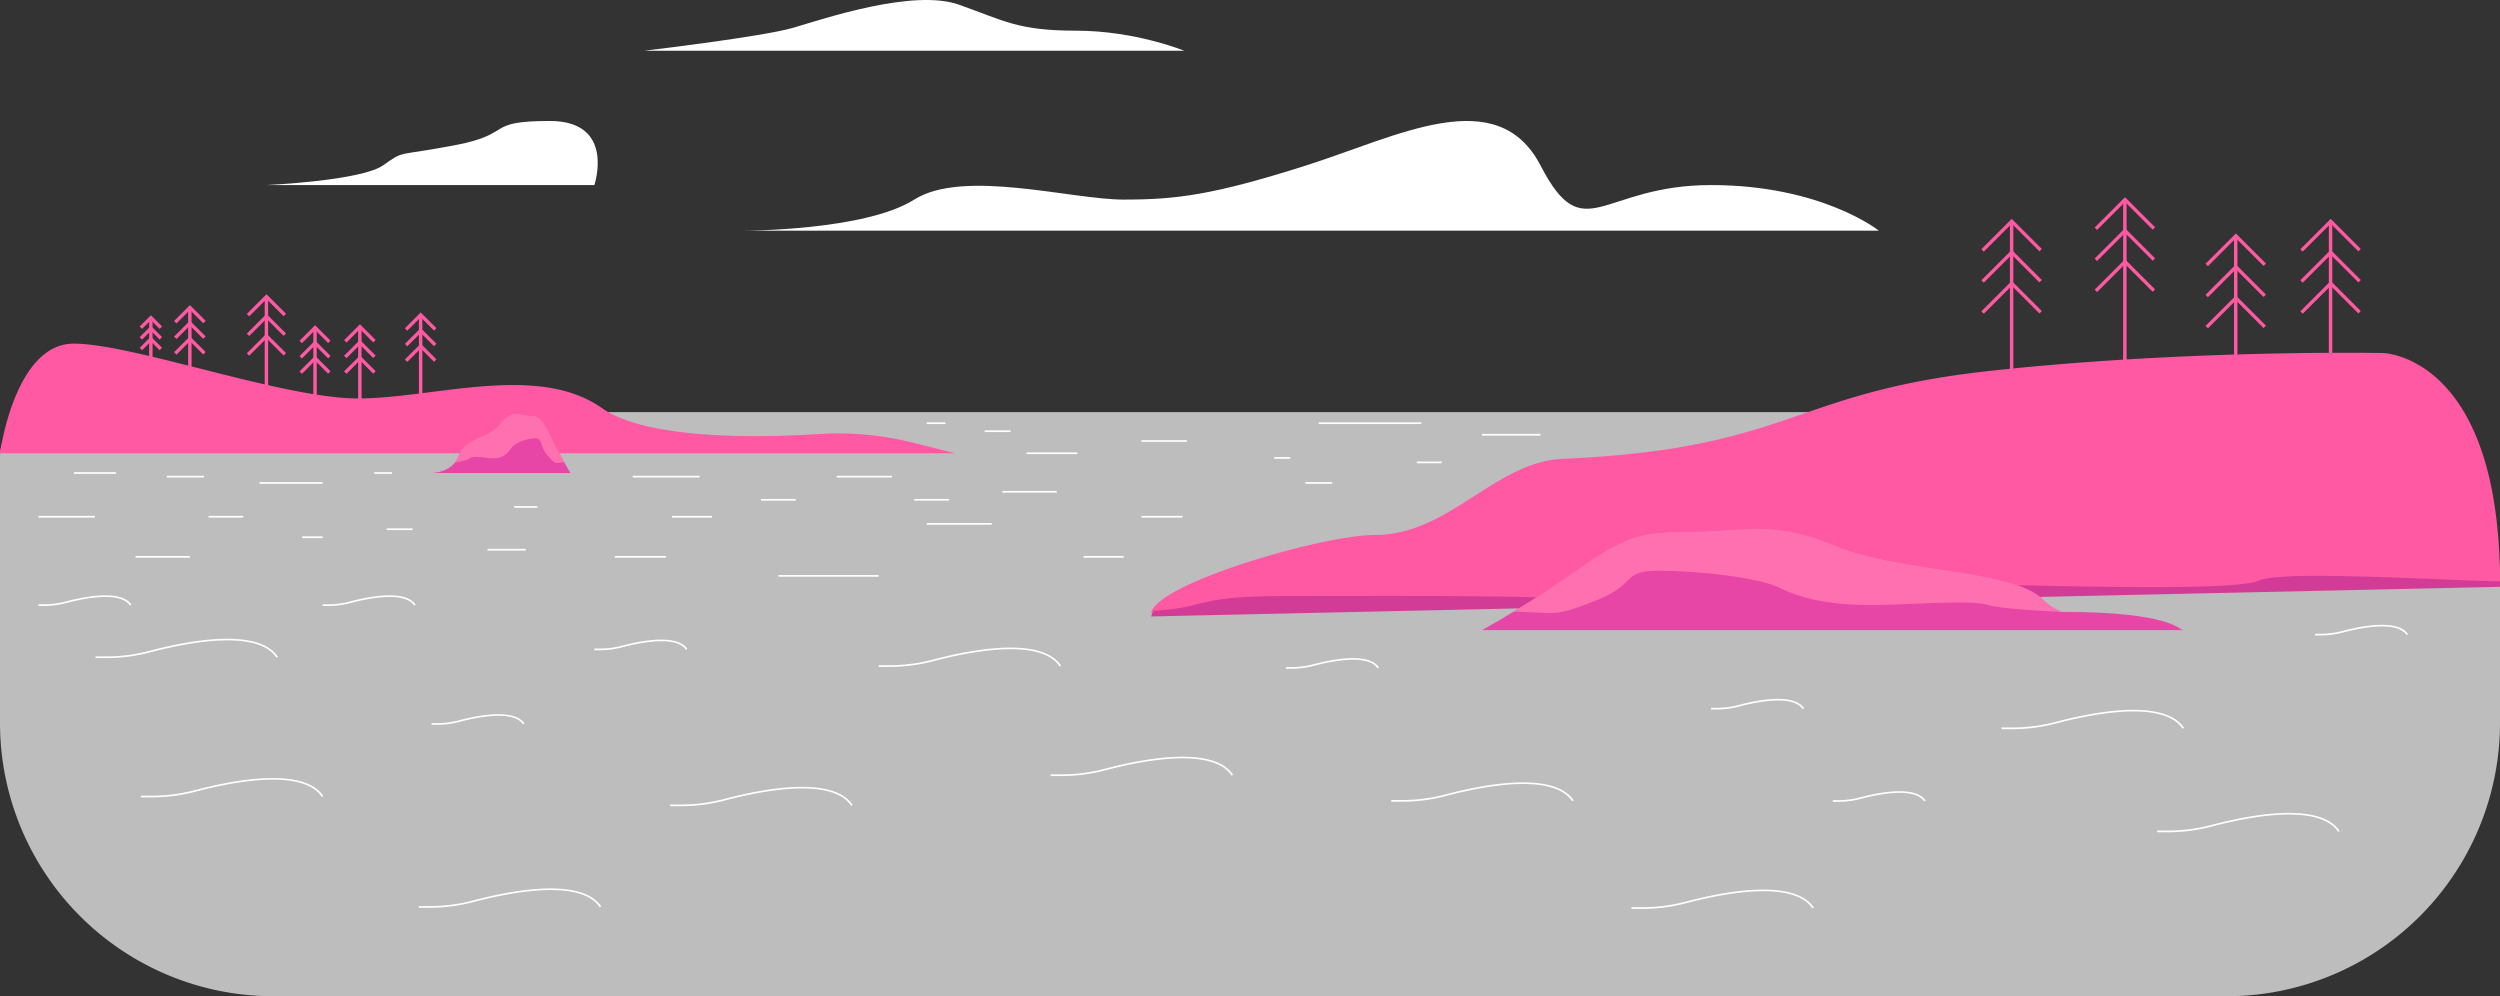 <?xml version="1.0" encoding="UTF-8"?> <svg xmlns="http://www.w3.org/2000/svg" id="Layer_1" data-name="Layer 1" width="1463.882" height="583.349" viewBox="0 0 1463.882 583.349"><rect x="0" y="0" width="1463.882" height="583.349" fill="#333333" stroke="none"/> <defs> <style>.cls-1{fill:#bdbdbd;}.cls-2{fill:#ff59a3;}.cls-3{fill:#d33c96;}.cls-4{fill:#e846a6;}.cls-5{opacity:0.14;}.cls-6{fill:#fff;}</style> </defs> <title>ozero_1</title> <path class="cls-1" d="M1463.882,339.445v83.814a160.09,160.09,0,0,1-160.09,160.09H160.092A160.09,160.09,0,0,1,0,423.259V267.545a26.206,26.206,0,0,1,26.206-26.206H1365.776A98.106,98.106,0,0,1,1463.882,339.445Z"></path> <path class="cls-2" d="M1463.882,341.619l-789.8,17.35a8,8,0,0,1,1.63-3.36v-.01c13.31-17.34,100.42-42.32,129.11-42.32,43.97,0,70.29-42.83,110.35-44.61,133.72-5.94,132.77-38.48,248.59-51.33s231.66-10.62,231.66-10.62,67.35,1.35,68.45,131.66C1463.882,339.449,1463.882,340.529,1463.882,341.619Z"></path> <path class="cls-3" d="M1463.882,343.619l-789.8,17.35a8,8,0,0,1,1.63-3.36v-.01c32.35-1.8,21.71-8.61,78.18-8.61,62.53,0,141.05-.71,196.56,2.81s143.16-9.78,186.98-9.78,169.83,5.11,185.48-2.14c13.18-6.11,109.25.08,140.96.5C1463.882,341.449,1463.882,342.529,1463.882,343.619Z"></path> <path class="cls-4" d="M1278.437,368.969H867.83c6.751-3.8,12.878-7.415,18.466-10.8,51.99-31.7,58.741-46.715,96.15-46.715,41.438,0,54.442-7.539,92.37,8.143s103.212,13.335,121.345,31.468c2.826,2.826,6.375,7.229,11.446,7.229C1271.52,358.293,1275.9,368.969,1278.437,368.969Z"></path> <path class="cls-2" d="M1207.607,358.293c-16.534-.748-36.786-2.057-43.392-4.03-10.822-3.261-46.05,0-69.355,0s-40.088-3.8-52.551-9.991c-12.463-6.169-48.232-10.074-71-10.074-22.744,0-11.361,7.6-37.928,17.884-24.074,9.347-20.521,6.668-47.088,6.086,51.99-31.7,58.741-46.715,96.15-46.715,41.438,0,54.442-7.539,92.37,8.143s103.212,13.335,121.345,31.468A36.935,36.935,0,0,0,1207.607,358.293Z"></path> <g class="cls-5"> <path class="cls-6" d="M1207.607,358.293c-16.534-.748-36.786-2.057-43.392-4.03-10.822-3.261-46.05,0-69.355,0s-40.088-3.8-52.551-9.991c-12.463-6.169-48.232-10.074-71-10.074-22.744,0-11.361,7.6-37.928,17.884-24.074,9.347-20.521,6.668-47.088,6.086,51.99-31.7,58.741-46.715,96.15-46.715,41.438,0,54.442-7.539,92.37,8.143s103.212,13.335,121.345,31.468A36.935,36.935,0,0,0,1207.607,358.293Z"></path> </g> <path class="cls-2" d="M559.378,265.413H0s8.546-64.2,43.164-64.2,122.3,32.1,166.5,32.1,105.022-20.925,142.7,5.588c26.266,18.483,90.426,17.534,126.882,15.263a181.946,181.946,0,0,1,55.6,5.093Z"></path> <path class="cls-4" d="M252.405,276.977h81.618c-1.342-2.221-2.56-4.333-3.67-6.311-10.335-18.52-11.677-27.294-19.113-27.294-8.236,0-10.821-4.405-18.36,4.757s-20.516,7.792-24.12,18.387a14.185,14.185,0,0,1-2.276,4.223C261.621,276.892,252.909,276.977,252.405,276.977Z"></path> <path class="cls-2" d="M266.484,270.739c3.287-.437,7.312-1.2,8.626-2.354,2.151-1.906,9.153,0,13.786,0s7.968-2.221,10.445-5.838,9.587-5.886,14.113-5.886,2.258,4.442,7.539,10.449c4.785,5.462,4.079,3.9,9.36,3.556-10.335-18.52-11.677-27.294-19.113-27.294-8.236,0-10.821-4.405-18.36,4.757s-20.516,7.792-24.12,18.387A14.185,14.185,0,0,1,266.484,270.739Z"></path> <g class="cls-5"> <path class="cls-6" d="M266.484,270.739c3.287-.437,7.312-1.2,8.626-2.354,2.151-1.906,9.153,0,13.786,0s7.968-2.221,10.445-5.838,9.587-5.886,14.113-5.886,2.258,4.442,7.539,10.449c4.785,5.462,4.079,3.9,9.36,3.556-10.335-18.52-11.677-27.294-19.113-27.294-8.236,0-10.821-4.405-18.36,4.757s-20.516,7.792-24.12,18.387A14.185,14.185,0,0,1,266.484,270.739Z"></path> </g> <rect class="cls-6" x="668.39" y="257.732" width="26.609" height="1"></rect> <rect class="cls-6" x="576.564" y="251.993" width="15.13" height="1"></rect> <rect class="cls-6" x="542.651" y="247.297" width="10.956" height="1"></rect> <rect class="cls-6" x="601.086" y="264.913" width="29.739" height="1"></rect> <rect class="cls-6" x="542.651" y="306.254" width="38.087" height="1"></rect> <rect class="cls-6" x="668.39" y="302.08" width="24" height="1"></rect> <rect class="cls-6" x="772.216" y="247.297" width="60" height="1"></rect> <rect class="cls-6" x="764.39" y="282.27" width="15.652" height="1"></rect> <rect class="cls-6" x="746.129" y="267.645" width="9.391" height="1"></rect> <rect class="cls-6" x="867.83" y="254.08" width="34.299" height="1"></rect> <rect class="cls-6" x="829.607" y="270.254" width="14.609" height="1"></rect> <rect class="cls-6" x="634.477" y="325.558" width="23.478" height="1"></rect> <rect class="cls-6" x="586.999" y="287.471" width="31.826" height="1"></rect> <rect class="cls-6" x="489.955" y="278.602" width="32.348" height="1"></rect> <rect class="cls-6" x="535.346" y="292.167" width="20.348" height="1"></rect> <rect class="cls-6" x="370.477" y="278.602" width="39.13" height="1"></rect> <rect class="cls-6" x="219.173" y="276.477" width="10.435" height="1"></rect> <rect class="cls-6" x="151.868" y="282.27" width="37.043" height="1"></rect> <rect class="cls-6" x="43.346" y="276.477" width="24.522" height="1"></rect> <rect class="cls-6" x="97.607" y="278.602" width="21.913" height="1"></rect> <rect class="cls-6" x="22.477" y="302.08" width="33.13" height="1"></rect> <rect class="cls-6" x="122.129" y="302.08" width="20.348" height="1"></rect> <rect class="cls-6" x="226.477" y="309.384" width="15.13" height="1"></rect> <rect class="cls-6" x="79.346" y="325.558" width="31.826" height="1"></rect> <rect class="cls-6" x="176.912" y="314.08" width="12" height="1"></rect> <rect class="cls-6" x="301.086" y="296.341" width="13.565" height="1"></rect> <rect class="cls-6" x="285.433" y="321.384" width="22.435" height="1"></rect> <rect class="cls-6" x="393.433" y="302.08" width="23.478" height="1"></rect> <rect class="cls-6" x="360.042" y="325.558" width="30" height="1"></rect> <rect class="cls-6" x="445.607" y="292.167" width="20.348" height="1"></rect> <rect class="cls-6" x="455.781" y="336.699" width="58.696" height="1"></rect> <path class="cls-6" d="M192.292,354.829h-3.38v-1h3.38a50.039,50.039,0,0,0,12.655-1.658c20.456-5.354,34.1-4.685,38.409,1.883l-.836.549c-4.058-6.181-17.312-6.7-37.32-1.465A51.026,51.026,0,0,1,192.292,354.829Z"></path> <path class="cls-6" d="M256.056,424.423h-3.38v-1h3.38a50.031,50.031,0,0,0,12.654-1.658c20.457-5.353,34.1-4.684,38.41,1.883l-.836.549c-4.058-6.18-17.312-6.7-37.32-1.464A51.069,51.069,0,0,1,256.056,424.423Z"></path> <path class="cls-6" d="M1076.514,469.529h-3.381v-1h3.381a50.025,50.025,0,0,0,12.654-1.658c20.457-5.354,34.1-4.685,38.41,1.883l-.836.549c-4.058-6.181-17.312-6.7-37.32-1.465A51.02,51.02,0,0,1,1076.514,469.529Z"></path> <path class="cls-6" d="M351.409,380.749h-3.38v-1h3.38a50.037,50.037,0,0,0,12.655-1.657c20.456-5.354,34.1-4.685,38.409,1.883l-.836.549c-4.058-6.181-17.312-6.7-37.32-1.465A51.018,51.018,0,0,1,351.409,380.749Z"></path> <path class="cls-6" d="M756.409,391.592h-3.38v-1h3.38a50.039,50.039,0,0,0,12.655-1.658c20.456-5.354,34.1-4.685,38.409,1.883l-.836.549c-4.058-6.181-17.312-6.7-37.32-1.465A51.02,51.02,0,0,1,756.409,391.592Z"></path> <path class="cls-6" d="M1005.3,415.467h-3.38v-1h3.38a50.039,50.039,0,0,0,12.655-1.658c20.456-5.353,34.1-4.685,38.409,1.883l-.836.549c-4.058-6.181-17.312-6.7-37.32-1.465A51.02,51.02,0,0,1,1005.3,415.467Z"></path> <path class="cls-6" d="M1358.944,372.091h-3.381v-1h3.381a50.029,50.029,0,0,0,12.654-1.657c20.456-5.354,34.1-4.685,38.41,1.883l-.836.549c-4.059-6.181-17.313-6.7-37.321-1.465A51.011,51.011,0,0,1,1358.944,372.091Z"></path> <path class="cls-6" d="M25.857,354.829h-3.38v-1h3.38a50.039,50.039,0,0,0,12.655-1.658c20.456-5.354,34.1-4.685,38.41,1.883l-.836.549c-4.059-6.181-17.313-6.7-37.321-1.465A51.02,51.02,0,0,1,25.857,354.829Z"></path> <path class="cls-6" d="M62.54,385.351H55.881v-1H62.54a99.048,99.048,0,0,0,25.049-3.281c40.078-10.49,66.76-9.244,75.132,3.506l-.836.549c-8.117-12.363-34.413-13.459-74.043-3.088A100.029,100.029,0,0,1,62.54,385.351Z"></path> <path class="cls-6" d="M621.838,454.419h-6.659v-1h6.659a99.048,99.048,0,0,0,25.049-3.281c40.078-10.489,66.761-9.244,75.132,3.506l-.836.549c-8.117-12.363-34.413-13.459-74.043-3.088A100.029,100.029,0,0,1,621.838,454.419Z"></path> <path class="cls-6" d="M399.055,472.072H392.4v-1h6.659a99.1,99.1,0,0,0,25.05-3.282c40.078-10.489,66.76-9.243,75.131,3.507l-.835.549c-8.118-12.363-34.413-13.46-74.043-3.088A100.076,100.076,0,0,1,399.055,472.072Z"></path> <path class="cls-6" d="M251.866,531.548h-6.659v-1h6.659a99.055,99.055,0,0,0,25.05-3.281c40.078-10.489,66.76-9.244,75.132,3.506l-.836.549c-8.117-12.363-34.413-13.459-74.043-3.088A100.03,100.03,0,0,1,251.866,531.548Z"></path> <path class="cls-6" d="M1178.673,426.966h-6.659v-1h6.659a99.055,99.055,0,0,0,25.05-3.281c40.078-10.489,66.76-9.244,75.132,3.507l-.836.548c-8.118-12.363-34.413-13.459-74.043-3.088A100.03,100.03,0,0,1,1178.673,426.966Z"></path> <path class="cls-6" d="M821.278,469.449h-6.659v-1h6.659a99.055,99.055,0,0,0,25.05-3.281c40.077-10.489,66.76-9.243,75.131,3.507l-.836.549c-8.117-12.364-34.413-13.46-74.042-3.089A100.042,100.042,0,0,1,821.278,469.449Z"></path> <path class="cls-6" d="M961.946,532.222h-6.659v-1h6.659A99.042,99.042,0,0,0,987,527.941c40.078-10.489,66.76-9.244,75.132,3.506l-.836.549c-8.117-12.363-34.413-13.459-74.042-3.088A100.042,100.042,0,0,1,961.946,532.222Z"></path> <path class="cls-6" d="M1269.754,487.332h-6.66v-1h6.66a99.053,99.053,0,0,0,25.049-3.281c40.078-10.488,66.76-9.243,75.132,3.507l-.836.549c-8.118-12.363-34.413-13.46-74.043-3.088A100.072,100.072,0,0,1,1269.754,487.332Z"></path> <path class="cls-6" d="M521.136,390.516h-6.659v-1h6.659a99.042,99.042,0,0,0,25.049-3.281c40.078-10.489,66.761-9.244,75.132,3.507l-.836.548c-8.117-12.363-34.413-13.459-74.042-3.088A100.042,100.042,0,0,1,521.136,390.516Z"></path> <path class="cls-6" d="M89.148,466.906H82.489v-1h6.659a99.061,99.061,0,0,0,25.05-3.281c40.078-10.489,66.76-9.244,75.132,3.507l-.836.549c-8.118-12.364-34.413-13.46-74.043-3.089A100.042,100.042,0,0,1,89.148,466.906Z"></path> <rect class="cls-2" x="1363.664" y="129.56" width="2" height="98.125"></rect> <polygon class="cls-2" points="1348.377 147.343 1346.963 145.929 1364.746 128.145 1382.365 145.765 1380.951 147.179 1364.746 130.974 1348.377 147.343"></polygon> <polygon class="cls-2" points="1348.377 165.528 1346.963 164.114 1364.746 146.33 1382.365 163.95 1380.951 165.364 1364.746 149.159 1348.377 165.528"></polygon> <polygon class="cls-2" points="1348.377 183.713 1346.963 182.299 1364.746 164.515 1382.365 182.134 1380.951 183.548 1364.746 167.343 1348.377 183.713"></polygon> <rect class="cls-2" x="1308.137" y="138.098" width="2" height="98.125"></rect> <polygon class="cls-2" points="1292.849 155.882 1291.435 154.467 1309.219 136.684 1326.838 154.303 1325.424 155.717 1309.219 139.512 1292.849 155.882"></polygon> <polygon class="cls-2" points="1292.849 174.066 1291.435 172.652 1309.219 154.868 1326.838 172.488 1325.424 173.902 1309.219 157.697 1292.849 174.066"></polygon> <polygon class="cls-2" points="1292.849 192.251 1291.435 190.837 1309.219 173.053 1326.838 190.673 1325.424 192.087 1309.219 175.882 1292.849 192.251"></polygon> <rect class="cls-2" x="1243.224" y="116.867" width="2" height="98.125"></rect> <polygon class="cls-2" points="1227.937 134.65 1226.523 133.236 1244.306 115.453 1261.926 133.072 1260.511 134.486 1244.306 118.281 1227.937 134.65"></polygon> <polygon class="cls-2" points="1227.937 152.835 1226.523 151.421 1244.306 133.637 1261.926 151.257 1260.511 152.671 1244.306 136.466 1227.937 152.835"></polygon> <polygon class="cls-2" points="1227.937 171.019 1226.523 169.605 1244.306 151.822 1261.926 169.441 1260.511 170.855 1244.306 154.651 1227.937 171.019"></polygon> <rect class="cls-2" x="209.716" y="191.307" width="2" height="49.299"></rect> <polygon class="cls-2" points="202.885 200.593 201.471 199.179 210.758 189.893 219.962 199.097 218.548 200.511 210.758 192.721 202.885 200.593"></polygon> <polygon class="cls-2" points="202.885 209.729 201.471 208.315 210.758 199.029 219.962 208.233 218.548 209.647 210.758 201.857 202.885 209.729"></polygon> <polygon class="cls-2" points="202.885 218.866 201.471 217.452 210.758 208.165 219.962 217.369 218.548 218.783 210.758 210.994 202.885 218.866"></polygon> <rect class="cls-2" x="245.303" y="184.373" width="2" height="49.299"></rect> <polygon class="cls-2" points="238.472 193.659 237.058 192.245 246.344 182.958 255.548 192.163 254.134 193.577 246.344 185.787 238.472 193.659"></polygon> <polygon class="cls-2" points="238.472 202.795 237.058 201.381 246.344 192.095 255.548 201.299 254.134 202.713 246.344 194.923 238.472 202.795"></polygon> <polygon class="cls-2" points="238.472 211.932 237.058 210.518 246.344 201.231 255.548 210.435 254.134 211.849 246.344 204.06 238.472 211.932"></polygon> <rect class="cls-2" x="110.173" y="180.083" width="2" height="49.299"></rect> <polygon class="cls-2" points="103.341 189.37 101.927 187.956 111.214 178.669 120.418 187.873 119.004 189.287 111.214 181.497 103.341 189.37"></polygon> <polygon class="cls-2" points="103.341 198.506 101.927 197.092 111.214 187.805 120.418 197.009 119.004 198.423 111.214 190.634 103.341 198.506"></polygon> <polygon class="cls-2" points="103.341 207.642 101.927 206.228 111.214 196.941 120.418 206.145 119.004 207.56 111.214 199.77 103.341 207.642"></polygon> <rect class="cls-2" x="154.993" y="173.71" width="2" height="62.164"></rect> <polygon class="cls-2" points="145.934 185.236 144.52 183.822 156.045 172.296 167.466 183.717 166.052 185.132 156.045 175.125 145.934 185.236"></polygon> <polygon class="cls-2" points="145.934 196.756 144.52 195.342 156.045 183.817 167.466 195.238 166.052 196.652 156.045 186.645 145.934 196.756"></polygon> <polygon class="cls-2" points="145.934 208.276 144.52 206.862 156.045 195.337 167.466 206.758 166.052 208.172 156.045 198.165 145.934 208.276"></polygon> <rect class="cls-2" x="183.469" y="191.826" width="2" height="48.404"></rect> <polygon class="cls-2" points="176.793 200.957 175.378 199.543 184.509 190.412 193.559 199.462 192.145 200.876 184.509 193.241 176.793 200.957"></polygon> <polygon class="cls-2" points="176.793 209.927 175.378 208.513 184.509 199.382 193.559 208.432 192.145 209.846 184.509 202.211 176.793 209.927"></polygon> <polygon class="cls-2" points="176.793 218.898 175.378 217.484 184.509 208.353 193.559 217.403 192.145 218.817 184.509 211.181 176.793 218.898"></polygon> <rect class="cls-2" x="87.33" y="186.022" width="2" height="33.723"></rect> <polygon class="cls-2" points="83.196 192.597 81.782 191.183 88.358 184.607 94.877 191.127 93.463 192.541 88.358 187.436 83.196 192.597"></polygon> <polygon class="cls-2" points="83.196 198.847 81.782 197.433 88.358 190.857 94.877 197.377 93.463 198.791 88.358 193.686 83.196 198.847"></polygon> <polygon class="cls-2" points="83.196 205.097 81.782 203.683 88.358 197.107 94.877 203.626 93.463 205.04 88.358 199.935 83.196 205.097"></polygon> <rect class="cls-2" x="1176.906" y="129.56" width="2" height="98.125"></rect> <polygon class="cls-2" points="1161.619 147.343 1160.205 145.929 1177.988 128.145 1195.607 145.765 1194.193 147.179 1177.988 130.974 1161.619 147.343"></polygon> <polygon class="cls-2" points="1161.619 165.528 1160.205 164.114 1177.988 146.33 1195.607 163.95 1194.193 165.364 1177.988 149.159 1161.619 165.528"></polygon> <polygon class="cls-2" points="1161.619 183.713 1160.205 182.299 1177.988 164.515 1195.607 182.134 1194.193 183.548 1177.988 167.343 1161.619 183.713"></polygon> <path class="cls-6" d="M202.178,108.363H348.029s12.665-37.524-26.074-37.524-20.55,7.5-55.471,14.175S237.173,87.7,224.39,96.781s-68.4,11.582-68.4,11.582Z"></path> <path class="cls-6" d="M436.216,135.052h663.931s-33.4-26.689-98.23-26.689-74.288,37.76-99.788-11.348-83.478-17.218-137.739,0-75.652,19.852-106.435,19.852-93.913-18.185-122.609,0S436.216,135.052,436.216,135.052Z"></path> <path class="cls-6" d="M528.564,29.71H693.433S664.725,17.971,630.3,17.971,588.03,12.1,561.427,2.71s-78.88,8.218-96.763,13.5-87.4,13.5-87.4,13.5Z"></path> </svg> 